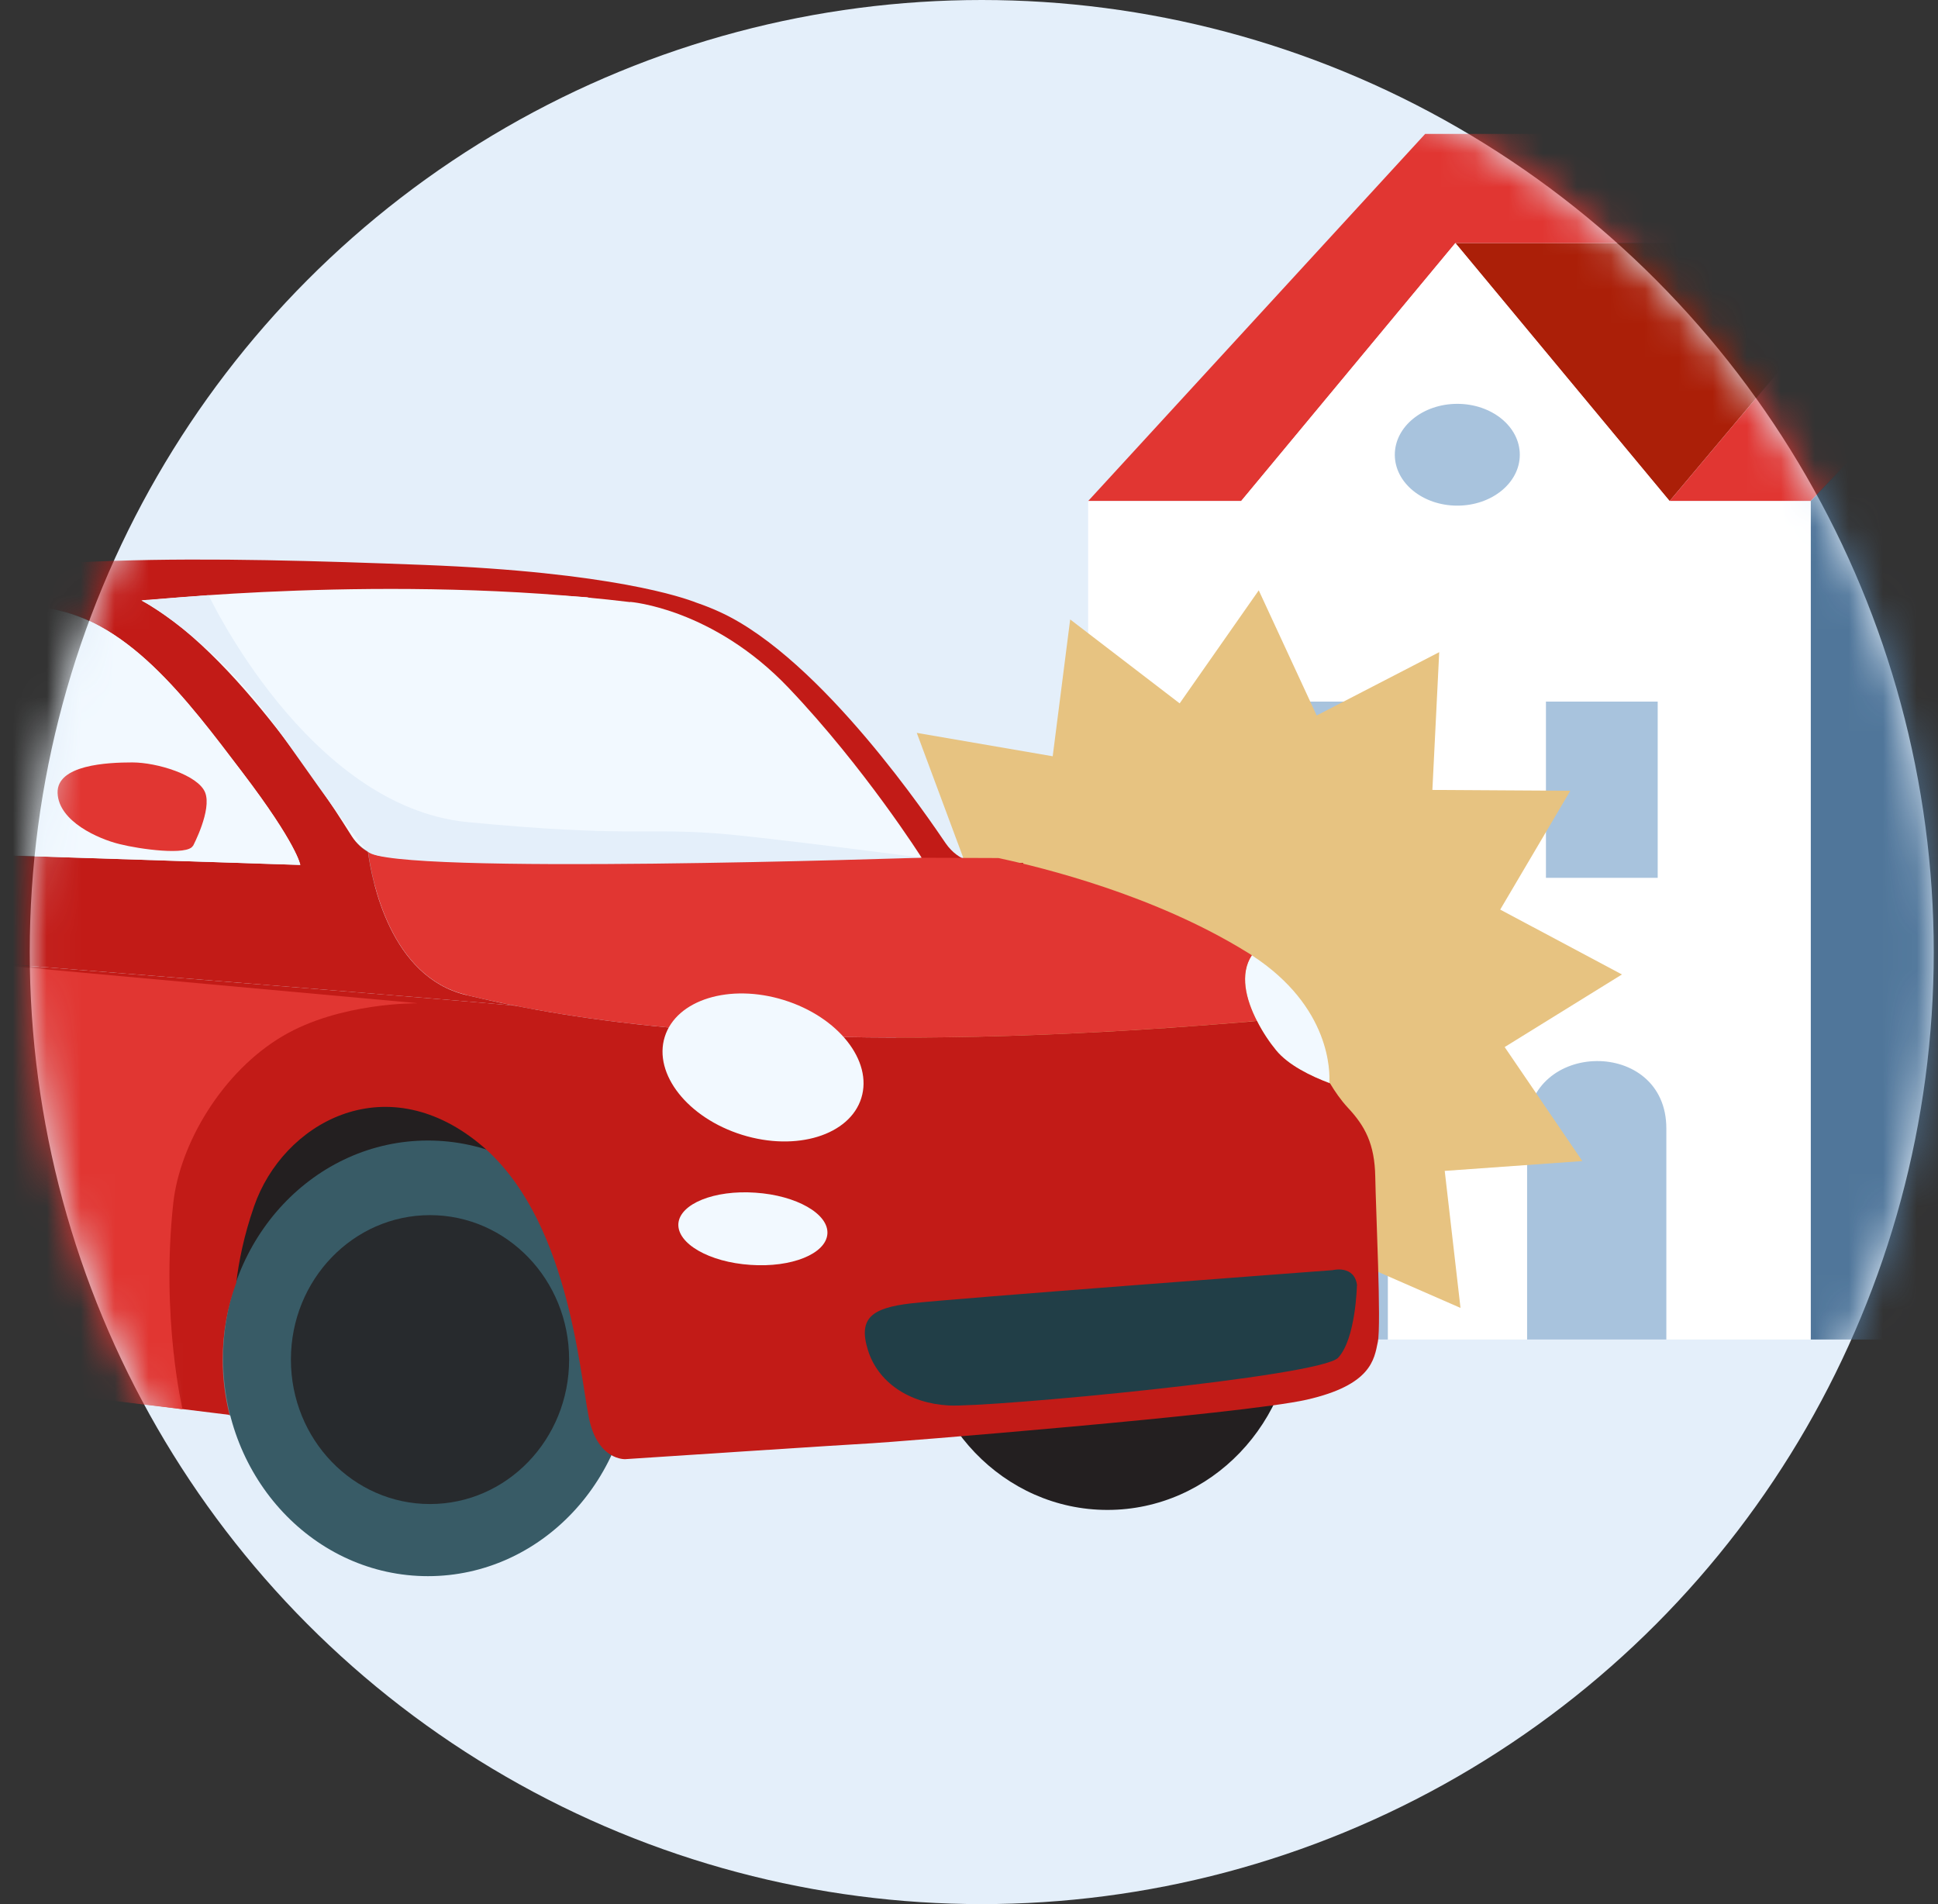 <?xml version="1.0" encoding="UTF-8"?>
<svg width="57px" height="56px" viewBox="0 0 57 56" version="1.1" xmlns="http://www.w3.org/2000/svg" xmlns:xlink="http://www.w3.org/1999/xlink">
    <rect x="0" y="0" width="57" height="56" fill="#333333" stroke="none"/>
    <title>6D193477-A154-4FFC-913A-3BF3A351621C</title>
    <defs>
        <circle id="path-1" cx="28" cy="28" r="28"></circle>
    </defs>
    <g id="01_Basics_Icons_Illustrations/04_illustrations_56x56/Product/z104-car-accident-build" stroke="none" stroke-width="1" fill="none" fill-rule="evenodd" transform="translate(1, 0)">
        <g id="z93-car-accident-build" transform="translate(-0.125, -0)">
            <circle id="Oval" fill="#E4EFFA" fill-rule="nonzero" transform="translate(28, 28) scale(-1, 1) rotate(180) translate(-28, -28)" cx="28" cy="28" r="28"></circle>
            <g id="Clipped">
                <mask id="mask-2" fill="white">
                    <use xlink:href="#path-1" transform="translate(28, 28) scale(-1, 1) rotate(180) translate(-28, -28)"></use>
                </mask>
                <g id="Oval" transform="translate(28, 28) scale(-1, 1) rotate(180) translate(-28, -28)"></g>
                <g id="Group" mask="url(#mask-2)" fill-rule="nonzero">
                    <g transform="translate(-18.44, 3.938)">
                        <polygon id="Path" fill="#AB1F08" points="60.37 3.21 66.671 10.798 73.049 3.21"></polygon>
                        <polygon id="Path" fill="#E13632" points="54.069 10.798 60.37 3.21 73.049 3.21 66.671 10.798 70.82 10.798 81.117 0 59.482 0 49.569 10.798"></polygon>
                        <polygon id="Path" fill="#50769A" points="70.82 10.798 70.82 35.458 87.704 35.458 87.704 5.929 81.117 0"></polygon>
                        <polygon id="Path" fill="#FFFFFF" points="60.37 3.21 54.069 10.798 49.569 10.798 49.569 35.458 70.82 35.458 70.82 10.798 66.671 10.798"></polygon>
                        <path d="M54.288,29.248 C54.288,26.639 58.384,26.577 58.384,29.248 L58.384,35.458 L54.288,35.458 L54.288,29.248 Z" id="Path" fill="#A8C3DD"></path>
                        <path d="M62.48,29.248 C62.48,26.639 66.575,26.577 66.575,29.248 L66.575,35.458 L62.48,35.458 L62.48,29.248 Z" id="Path" fill="#A8C3DD"></path>
                        <ellipse id="Oval" fill="#A8C3DD" cx="60.427" cy="9.436" rx="1.838" ry="1.497"></ellipse>
                        <polygon id="Path" fill="#A8C3DD" points="54.843 16.696 58.13 16.696 58.13 21.879 54.843 21.879"></polygon>
                        <rect id="Rectangle" fill="#A8C3DD" x="63.034" y="16.696" width="3.287" height="5.183"></rect>
                        <polygon id="Path" fill="#E7C381" points="54.587 13.424 56.291 17.105 59.895 15.242 59.694 19.294 63.75 19.319 61.689 22.813 65.269 24.721 61.82 26.856 64.104 30.209 60.057 30.498 60.521 34.528 56.804 32.903 55.342 36.687 52.806 33.52 49.753 36.192 48.979 32.209 45.034 33.156 46.199 29.27 42.267 28.275 45.104 25.375 42.085 22.667 45.944 21.418 44.529 17.616 48.527 18.304 49.041 14.28 52.261 16.748"></polygon>
                        <path d="M38.44,21.451 C36.265,21.282 35.797,21.556 31.175,21.119 C26.553,20.682 23.679,14.57 23.679,14.57 L21.731,14.718 C21.731,14.718 23.621,15.718 25.379,18.039 C26.053,18.924 27.643,21.277 28.28,21.972 C28.917,22.666 44.304,22.14 44.304,22.14 C44.304,22.14 39.75,21.545 38.434,21.445 L38.44,21.451 Z" id="Path" fill="#AEC9D0"></path>
                        <path d="M38.23,21.371 C36.033,21.201 35.559,21.478 30.889,21.035 C26.219,20.592 23.315,14.399 23.315,14.399 L21.346,14.548 C21.346,14.548 23.256,15.562 25.033,17.915 C25.713,18.811 27.32,21.195 27.964,21.899 C28.607,22.604 44.155,22.07 44.155,22.07 C44.155,22.07 39.554,21.467 38.224,21.366 L38.23,21.371 Z" id="Path" fill="#AEC9D0"></path>
                        <path d="M35.03,31.15 C35.136,31.395 23.301,36.202 23.327,35.962 C23.359,35.722 22.854,29.752 26.439,27.912 C30.024,26.071 34.764,30.526 35.03,31.15 Z" id="Path" fill="#231F20"></path>
                        <path d="M44.626,34.718 C44.626,37.893 47.094,40.469 50.137,40.469 C53.179,40.469 55.647,37.893 55.647,34.718 C55.647,31.544 53.179,28.968 50.137,28.968 C47.094,28.968 44.626,31.544 44.626,34.718 Z" id="Path" fill="#231F20"></path>
                        <path d="M13.184,13.578 C17.54,12.292 23.854,12.441 30.019,12.676 C35.567,12.889 37.679,13.642 38.046,13.786 C38.296,13.871 38.535,13.967 38.753,14.068 C41.759,15.455 44.977,20.278 45.376,20.859 C45.775,21.441 46.339,21.441 46.339,21.441 C46.371,21.441 46.86,21.441 47.663,21.441 C47.637,21.585 47.61,21.729 47.562,21.878 C47.386,22.47 46.956,22.892 46.328,23.094 C45.238,23.447 43.897,23.521 42.886,22.934 C42.291,22.588 41.796,22.102 41.312,21.617 L43.775,21.691 C43.775,21.691 43.679,21.11 41.977,19.04 C40.865,17.685 39.684,16.042 38.259,15.103 C37.36,14.447 36.014,13.93 34.828,13.626 C34.562,13.609 34.312,13.594 34.078,13.583 C25.184,13.177 21.572,13.983 21.572,13.983 C21.572,13.983 17.913,13.343 17.801,13.396 C17.689,13.449 8.817,14.863 13.173,13.578 L13.184,13.578 Z" id="Path" fill="#C21B17"></path>
                        <path d="M36.1,13.764 C36.1,13.764 38.531,13.946 40.765,16.298 C42.999,18.646 44.675,21.292 44.675,21.292 L29.467,21.276 L28.956,21.238 C28.956,21.238 28.355,21.329 27.823,20.561 C27.291,19.793 24.456,15.221 21.728,13.732 C21.728,13.732 29.089,12.921 36.1,13.77 L36.1,13.764 Z" id="Path" fill="#F2F9FF"></path>
                        <path d="M24.503,33.801 C24.375,34.916 24.503,35.572 24.503,35.572 L24.753,37.738 C24.753,37.738 24.588,37.717 24.301,37.685 C24.168,37.167 24.099,36.623 24.099,36.058 C24.099,35.263 24.242,34.505 24.498,33.801 L24.503,33.801 Z" id="Path" fill="#6E878E"></path>
                        <ellipse id="Oval" fill="#385B66" transform="translate(30.151, 36.011) scale(-1, 1) translate(-30.151, -36.011)" cx="30.15" cy="36.011" rx="6.024" ry="6.406"></ellipse>
                        <path d="M30.212,31.799 C32.472,31.799 34.304,33.699 34.304,36.047 C34.304,38.396 32.472,40.296 30.212,40.296 C27.953,40.296 26.121,38.396 26.121,36.047 C26.121,33.699 27.953,31.799 30.212,31.799 Z" id="Path" fill="#231F20" opacity="0.8"></path>
                        <path d="M55.088,26.946 C54.578,26.317 53.822,25.01 54.381,24.156 C56.721,25.677 56.679,27.613 56.663,27.901 C56.663,27.912 56.673,27.917 56.679,27.928 C56.104,27.709 55.445,27.389 55.088,26.952 L55.088,26.946 Z" id="Path" fill="#F2F9FF"></path>
                        <path d="M31.273,25.319 C29.06,24.791 28.507,21.985 28.39,21.11 C28.63,21.243 28.826,21.243 28.826,21.243 C29.007,21.227 46.928,21.297 46.928,21.297 C48.279,21.585 51.534,22.395 54.231,24.06 C54.284,24.092 54.332,24.124 54.385,24.156 C54.018,24.711 54.21,25.458 54.534,26.087 C54.401,26.098 54.263,26.108 54.125,26.124 C40.417,27.271 33.901,25.954 31.273,25.324 L31.273,25.319 Z" id="Path" fill="#E13632"></path>
                        <path d="M0.056,30.03 C0.252,28.68 0.933,27.4 1.412,26.573 C1.742,25.917 2.061,25.341 2.268,24.962 C2.513,24.508 2.875,23.868 3.274,23.239 C8.05,23.66 28.428,25.245 32.71,25.639 C35.992,26.29 42.445,27.101 54.126,26.125 C54.264,26.114 54.402,26.104 54.535,26.087 C54.705,26.424 54.913,26.728 55.094,26.946 C55.45,27.384 56.11,27.709 56.684,27.923 C56.823,28.157 57.003,28.419 57.206,28.637 C57.711,29.176 57.998,29.704 58.014,30.675 C58.03,31.651 58.195,35.007 58.089,35.53 C57.982,36.053 57.892,36.794 56.003,37.226 C54.115,37.658 43.625,38.49 43.227,38.507 C42.833,38.523 35.955,38.976 35.955,38.976 C35.955,38.976 35.753,38.987 35.519,38.843 C35.311,38.715 35.077,38.464 34.934,37.962 C34.647,36.959 34.455,32.521 32.12,30.115 C31.971,29.96 31.811,29.816 31.641,29.678 C28.854,27.421 25.886,29.102 25.04,31.534 C24.737,32.404 24.588,33.166 24.513,33.791 C24.253,34.489 24.115,35.252 24.115,36.047 C24.115,36.607 24.184,37.151 24.317,37.674 C22.008,37.386 11.604,36.101 11.077,36.053 C10.481,35.999 8.487,36.394 7.875,36.143 C7.263,35.892 7.013,35.098 6.343,32.948 C5.678,30.798 4.869,28.525 3.194,27.987 C1.518,27.448 0.662,29.518 0.513,30.008 C0.513,30.008 0.513,30.008 0.513,30.014 C0.444,30.28 0.338,30.803 0.332,31.379 C0.268,31.566 0.215,31.764 0.162,31.966 C0.029,31.572 -0.072,30.942 0.066,30.024 L0.056,30.03 Z" id="Path" fill="#C21B17"></path>
                        <path d="M4.222,21.894 C4.328,21.713 6.679,17.984 7.828,16.373 C8.844,14.949 10.908,13.988 12.849,13.54 C14.791,13.087 18.748,12.244 21.61,13.668 C24.472,15.093 27.53,20.059 27.908,20.651 C28.057,20.886 28.233,21.03 28.387,21.115 C28.504,21.99 29.057,24.791 31.27,25.324 C31.658,25.415 32.137,25.527 32.706,25.639 C28.429,25.244 8.046,23.66 3.269,23.239 C3.573,22.759 3.902,22.278 4.216,21.894 L4.222,21.894 Z M24.69,18.773 C23.073,16.645 21.254,14.17 18.786,13.935 C17.498,13.812 15.817,13.898 14.243,14.164 C14.046,14.714 12.621,18.667 12.238,21.041 L26.397,21.5 C26.397,21.5 26.307,20.902 24.69,18.773 Z M6.929,20.865 L10.227,20.971 C10.562,19.851 11.621,16.464 12.716,14.484 C11.871,14.709 11.115,14.986 10.546,15.322 C8.855,16.314 7.067,19.808 6.732,20.481 C6.626,20.811 6.929,20.865 6.929,20.865 Z" id="Shape" fill="#C21B17"></path>
                        <path d="M18.786,13.935 C21.248,14.17 23.068,16.64 24.69,18.773 C26.312,20.902 26.397,21.499 26.397,21.499 L12.238,21.041 C12.621,18.667 14.041,14.714 14.243,14.164 C15.823,13.898 17.498,13.812 18.786,13.935 Z" id="Path" fill="#F2F9FF"></path>
                        <path d="M37.116,26.557 C36.776,27.65 37.797,28.941 39.393,29.438 C40.989,29.934 42.558,29.448 42.898,28.355 C43.239,27.261 42.218,25.97 40.622,25.474 C39.026,24.978 37.457,25.463 37.116,26.557 Z" id="Path" fill="#F2F9FF"></path>
                        <path d="M37.517,32.051 C37.48,32.638 38.427,33.182 39.634,33.262 C40.847,33.348 41.857,32.937 41.9,32.35 C41.943,31.763 40.99,31.219 39.783,31.139 C38.575,31.054 37.56,31.465 37.517,32.051 Z" id="Path" fill="#F2F9FF"></path>
                        <path d="M57.474,33.871 C57.474,33.871 57.442,35.439 56.921,35.994 C56.4,36.549 46.639,37.461 45.469,37.397 C44.298,37.333 43.384,36.714 43.091,35.764 C42.798,34.82 43.219,34.527 44.362,34.394 C45.501,34.26 56.761,33.417 56.761,33.417 C56.761,33.417 57.41,33.252 57.48,33.876 L57.474,33.871 Z" id="Path" fill="#213E47"></path>
                        <path d="M23.243,20.939 C23.243,20.939 23.802,19.883 23.599,19.371 C23.397,18.859 22.19,18.485 21.456,18.485 C20.722,18.485 19.227,18.555 19.259,19.387 C19.291,20.224 20.466,20.737 21.078,20.886 C21.69,21.041 23.083,21.227 23.238,20.939 L23.243,20.939 Z" id="Path" fill="#E13632"></path>
                        <path d="M29.822,25.57 C29.822,25.57 27.572,25.537 25.886,26.53 C24.098,27.581 22.854,29.704 22.662,31.438 C22.295,34.809 22.933,37.508 22.933,37.508 L11.066,36.057 C11.066,36.057 9.577,29.442 7.864,28.066 C6.151,26.695 5.433,26.962 4.747,26.156 C4.061,25.356 4.157,23.227 4.157,23.227 L29.827,25.564 L29.822,25.57 Z" id="Path" fill="#E13632"></path>
                        <path d="M38.707,20.577 C36.494,20.406 36.02,20.689 31.323,20.241 C26.627,19.792 23.701,13.567 23.701,13.567 L21.722,13.716 C21.722,13.716 23.642,14.735 25.435,17.104 C26.116,18.005 27.733,20.406 28.387,21.11 C29.042,21.814 44.675,21.286 44.675,21.286 C44.675,21.286 40.047,20.683 38.707,20.577 Z" id="Path" fill="#E4EFFA"></path>
                    </g>
                </g>
            </g>
        </g>
    </g>
</svg>